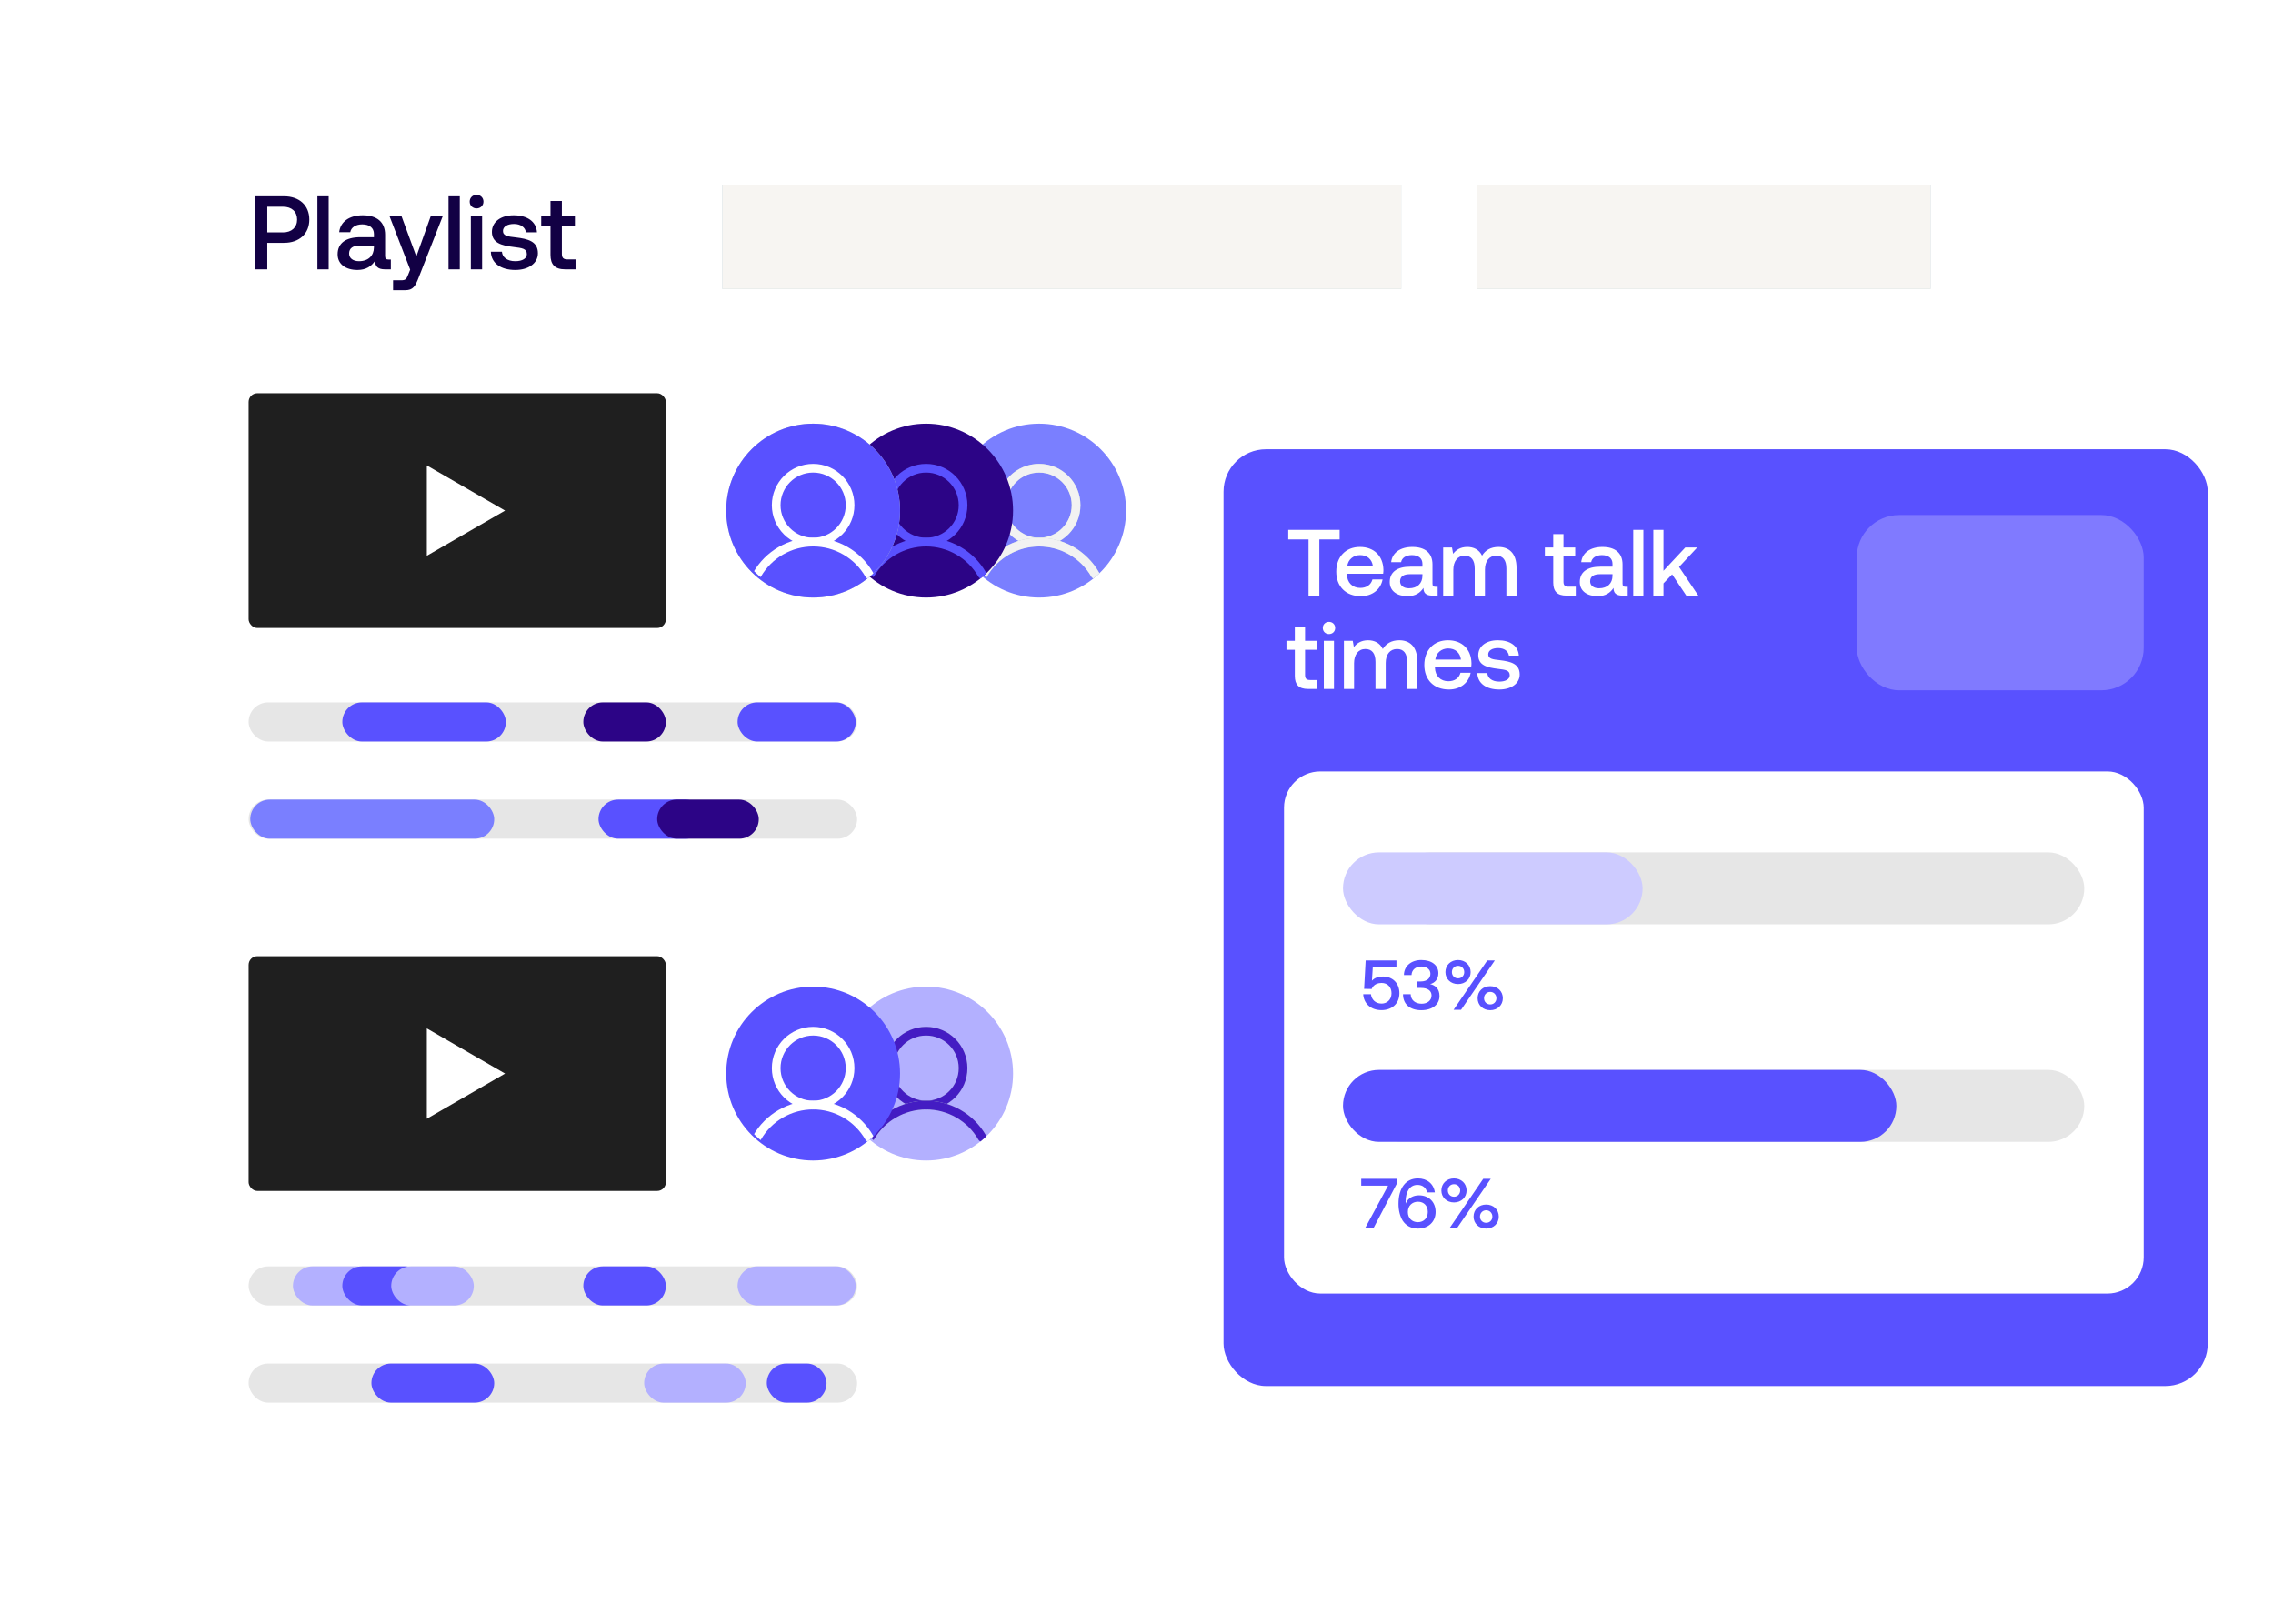 <?xml version="1.0" encoding="UTF-8"?>
<svg xmlns="http://www.w3.org/2000/svg" width="1072" height="766" viewBox="0 0 1072 766" fill="none">
  <g filter="url(#filter0_d_287_554)">
    <rect x="43.459" y="43.88" width="910.141" height="674.465" rx="20" fill="white"></rect>
  </g>
  <circle cx="436.793" cy="506.262" r="40.997" fill="#B3B0FF"></circle>
  <g clip-path="url(#clip0_287_554)">
    <g clip-path="url(#clip1_287_554)">
      <path d="M436.793 521.123C446.416 521.123 454.217 513.322 454.217 503.699C454.217 494.076 446.416 486.275 436.793 486.275C427.17 486.275 419.369 494.076 419.369 503.699C419.369 513.322 427.17 521.123 436.793 521.123Z" stroke="#B8CCD1" stroke-width="4.1" stroke-miterlimit="10"></path>
      <path d="M436.793 521.123C446.416 521.123 454.217 513.322 454.217 503.699C454.217 494.076 446.416 486.275 436.793 486.275C427.17 486.275 419.369 494.076 419.369 503.699C419.369 513.322 427.17 521.123 436.793 521.123Z" stroke="#441CC3" stroke-width="4.1" stroke-miterlimit="10"></path>
      <path d="M410.385 536.369C413.061 531.733 416.91 527.884 421.546 525.207C426.182 522.53 431.44 521.121 436.793 521.121C442.146 521.121 447.405 522.53 452.04 525.207C456.676 527.884 460.525 531.733 463.201 536.369" stroke="#B8CCD1" stroke-width="4.1" stroke-linecap="round" stroke-linejoin="round"></path>
      <path d="M410.385 536.369C413.061 531.733 416.91 527.884 421.546 525.207C426.182 522.53 431.44 521.121 436.793 521.121C442.146 521.121 447.405 522.53 452.04 525.207C456.676 527.884 460.525 531.733 463.201 536.369" stroke="#441CC3" stroke-width="4.1" stroke-linecap="round" stroke-linejoin="round"></path>
    </g>
  </g>
  <g filter="url(#filter1_d_287_554)">
    <circle cx="383.497" cy="506.262" r="40.997" fill="#5951FF"></circle>
    <g clip-path="url(#clip2_287_554)">
      <g clip-path="url(#clip3_287_554)">
        <path d="M383.497 521.123C393.12 521.123 400.921 513.322 400.921 503.699C400.921 494.076 393.12 486.275 383.497 486.275C373.874 486.275 366.073 494.076 366.073 503.699C366.073 513.322 373.874 521.123 383.497 521.123Z" stroke="white" stroke-width="4.1" stroke-miterlimit="10"></path>
        <path d="M357.089 536.369C359.765 531.733 363.614 527.884 368.25 525.207C372.885 522.53 378.144 521.121 383.497 521.121C388.85 521.121 394.108 522.53 398.744 525.207C403.379 527.884 407.229 531.733 409.905 536.369" stroke="white" stroke-width="4.1" stroke-linecap="round" stroke-linejoin="round"></path>
      </g>
    </g>
  </g>
  <rect x="117.254" y="185.445" width="196.787" height="110.693" rx="4.1" fill="#1F1F1F"></rect>
  <path d="M238.196 240.792L201.299 262.095L201.299 219.489L238.196 240.792Z" fill="white"></path>
  <rect x="117.254" y="450.917" width="196.787" height="110.693" rx="4.1" fill="#1F1F1F"></rect>
  <path d="M238.196 506.263L201.299 527.566L201.299 484.961L238.196 506.263Z" fill="white"></path>
  <rect x="117.254" y="331.233" width="286.981" height="18.44" rx="9.22" fill="#E6E6E6"></rect>
  <rect x="117.254" y="377.069" width="286.981" height="18.44" rx="9.22" fill="#E6E6E6"></rect>
  <rect x="161.448" y="331.233" width="77.118" height="18.44" rx="9.22" fill="#5951FF"></rect>
  <rect x="282.268" y="377.069" width="50.222" height="18.44" rx="9.22" fill="#5951FF"></rect>
  <rect x="275.094" y="331.233" width="38.947" height="18.44" rx="9.22" fill="#2C0486"></rect>
  <g filter="url(#filter2_d_287_554)">
    <circle cx="490.09" cy="240.791" r="40.997" fill="#7A7FFF"></circle>
  </g>
  <g clip-path="url(#clip4_287_554)">
    <g clip-path="url(#clip5_287_554)">
      <path d="M490.09 255.652C499.713 255.652 507.514 247.852 507.514 238.229C507.514 228.606 499.713 220.805 490.09 220.805C480.467 220.805 472.666 228.606 472.666 238.229C472.666 247.852 480.467 255.652 490.09 255.652Z" stroke="#B8CCD1" stroke-width="4.1" stroke-miterlimit="10"></path>
      <path d="M490.09 255.652C499.713 255.652 507.514 247.852 507.514 238.229C507.514 228.606 499.713 220.805 490.09 220.805C480.467 220.805 472.666 228.606 472.666 238.229C472.666 247.852 480.467 255.652 490.09 255.652Z" stroke="#F2F2F2" stroke-width="4.1" stroke-miterlimit="10"></path>
      <path d="M463.682 270.899C466.358 266.263 470.207 262.413 474.843 259.736C479.478 257.06 484.737 255.65 490.09 255.65C495.443 255.65 500.701 257.06 505.337 259.736C509.973 262.413 513.822 266.263 516.498 270.899" stroke="#B8CCD1" stroke-width="4.1" stroke-linecap="round" stroke-linejoin="round"></path>
      <path d="M463.682 270.899C466.358 266.263 470.207 262.413 474.843 259.736C479.478 257.06 484.737 255.65 490.09 255.65C495.443 255.65 500.701 257.06 505.337 259.736C509.973 262.413 513.822 266.263 516.498 270.899" stroke="#F2F2F2" stroke-width="4.1" stroke-linecap="round" stroke-linejoin="round"></path>
    </g>
  </g>
  <g filter="url(#filter3_d_287_554)">
    <circle cx="436.793" cy="240.791" r="40.997" fill="#2C0486"></circle>
    <g clip-path="url(#clip6_287_554)">
      <g clip-path="url(#clip7_287_554)">
        <path d="M436.794 255.652C446.416 255.652 454.217 247.852 454.217 238.229C454.217 228.606 446.416 220.805 436.794 220.805C427.171 220.805 419.37 228.606 419.37 238.229C419.37 247.852 427.171 255.652 436.794 255.652Z" stroke="#5951FF" stroke-width="4.1" stroke-miterlimit="10"></path>
        <path d="M410.385 270.899C413.061 266.263 416.911 262.413 421.546 259.736C426.182 257.06 431.441 255.65 436.793 255.65C442.146 255.65 447.405 257.06 452.041 259.736C456.676 262.413 460.525 266.263 463.202 270.899" stroke="#5951FF" stroke-width="4.1" stroke-linecap="round" stroke-linejoin="round"></path>
      </g>
    </g>
  </g>
  <g filter="url(#filter4_d_287_554)">
    <circle cx="383.497" cy="240.791" r="40.997" fill="#B8CCD1"></circle>
    <circle cx="383.497" cy="240.791" r="40.997" fill="#5951FF"></circle>
    <g clip-path="url(#clip8_287_554)">
      <g clip-path="url(#clip9_287_554)">
        <path d="M383.497 255.653C393.12 255.653 400.921 247.852 400.921 238.23C400.921 228.607 393.12 220.806 383.497 220.806C373.874 220.806 366.073 228.607 366.073 238.23C366.073 247.852 373.874 255.653 383.497 255.653Z" stroke="white" stroke-width="4.1" stroke-miterlimit="10"></path>
        <path d="M357.089 270.9C359.765 266.264 363.614 262.414 368.25 259.737C372.885 257.061 378.144 255.651 383.497 255.651C388.85 255.651 394.108 257.061 398.744 259.737C403.38 262.414 407.229 266.264 409.905 270.9" stroke="white" stroke-width="4.1" stroke-linecap="round" stroke-linejoin="round"></path>
      </g>
    </g>
  </g>
  <rect x="117.254" y="597.189" width="286.981" height="18.44" rx="9.22" fill="#E6E6E6"></rect>
  <rect x="117.254" y="643.026" width="286.981" height="18.44" rx="9.22" fill="#E6E6E6"></rect>
  <rect x="118.026" y="377.069" width="115.045" height="18.44" rx="9.22" fill="#7A7FFF"></rect>
  <rect x="275.094" y="597.189" width="38.947" height="18.44" rx="9.22" fill="#5951FF"></rect>
  <rect x="138.163" y="597.189" width="38.947" height="18.44" rx="9.22" fill="#B3B0FF"></rect>
  <rect x="347.864" y="331.233" width="55.731" height="18.44" rx="9.22" fill="#5951FF"></rect>
  <rect x="161.448" y="597.189" width="38.947" height="18.44" rx="9.22" fill="#5951FF"></rect>
  <rect x="309.942" y="377.069" width="47.916" height="18.44" rx="9.22" fill="#2C0486"></rect>
  <rect x="175.163" y="643.026" width="57.909" height="18.44" rx="9.22" fill="#5951FF"></rect>
  <rect x="361.637" y="643.026" width="28.185" height="18.44" rx="9.22" fill="#5951FF"></rect>
  <rect x="347.864" y="597.189" width="55.731" height="18.44" rx="9.22" fill="#B3B0FF"></rect>
  <rect x="303.792" y="643.026" width="47.916" height="18.44" rx="9.22" fill="#B3B0FF"></rect>
  <rect x="184.504" y="597.189" width="38.947" height="18.44" rx="9.22" fill="#B3B0FF"></rect>
  <rect x="340.69" y="87.051" width="320.155" height="49.197" fill="#B8CCD1"></rect>
  <rect x="340.69" y="87.051" width="320.155" height="49.197" fill="#F7F5F2"></rect>
  <rect x="696.761" y="87.051" width="213.731" height="49.197" fill="#B8CCD1"></rect>
  <rect x="696.761" y="87.051" width="213.731" height="49.197" fill="#F7F5F2"></rect>
  <path d="M120.403 127.001H126.06V114.505H133.981C141.164 114.505 145.887 110.176 145.887 103.534C145.887 96.843 141.164 92.563 133.981 92.563H120.403V127.001ZM133.538 97.483C137.572 97.483 140.131 99.795 140.131 103.534C140.131 107.224 137.523 109.585 133.489 109.585H126.06V97.483H133.538ZM149.697 127.001H155.01V92.563H149.697V127.001ZM183.242 122.376C182.16 122.376 181.619 122.032 181.619 120.753V110.668C181.619 104.715 177.782 101.517 171.091 101.517C164.744 101.517 160.513 104.567 159.972 109.487H165.187C165.581 107.273 167.696 105.797 170.845 105.797C174.338 105.797 176.355 107.519 176.355 110.323V111.848H170.008C162.973 111.848 159.234 114.751 159.234 119.917C159.234 124.59 163.072 127.296 168.582 127.296C172.665 127.296 175.223 125.525 176.896 122.967C176.896 125.476 178.077 127.001 181.52 127.001H184.325V122.376H183.242ZM176.355 116.67C176.306 120.556 173.747 123.164 169.32 123.164C166.417 123.164 164.646 121.688 164.646 119.572C164.646 117.014 166.466 115.784 169.762 115.784H176.355V116.67ZM193.443 127.149L192.459 129.608C191.672 131.675 191.18 132.167 189.114 132.167H185.375V136.84H191.082C194.771 136.84 195.854 135.02 197.428 130.937L208.842 101.812H203.184L196.346 120.95L189.31 101.812H183.653L193.443 127.149ZM211.529 127.001H216.842V92.563H211.529V127.001ZM224.756 98.27C226.577 98.27 228.003 96.942 228.003 95.072C228.003 93.203 226.577 91.874 224.756 91.874C222.936 91.874 221.509 93.203 221.509 95.072C221.509 96.942 222.936 98.27 224.756 98.27ZM222.051 127.001H227.364V101.812H222.051V127.001ZM231.49 118.687C231.637 124.148 236.262 127.296 243.002 127.296C249.102 127.296 253.678 124.246 253.678 119.425C253.678 113.816 249.004 112.636 243.248 111.947C239.607 111.553 237.197 111.258 237.197 108.897C237.197 106.879 239.263 105.6 242.412 105.6C245.56 105.6 247.725 107.224 248.02 109.536H253.235C252.89 104.37 248.512 101.517 242.313 101.517C236.262 101.468 231.982 104.567 231.982 109.339C231.982 114.554 236.508 115.784 242.264 116.473C246.15 116.965 248.463 117.162 248.463 119.867C248.463 121.885 246.298 123.164 243.002 123.164C239.165 123.164 236.901 121.294 236.705 118.687H231.49ZM259.615 120.163C259.615 124.738 261.682 127.001 266.503 127.001H271.423V122.327H267.684C265.667 122.327 264.978 121.589 264.978 119.621V106.486H271.127V101.812H264.978V94.777H259.615V101.812H255.237V106.486H259.615V120.163Z" fill="#120044"></path>
  <g filter="url(#filter5_d_287_554)">
    <rect x="575.658" y="210.479" width="464.168" height="441.768" rx="20" fill="#5951FF"></rect>
  </g>
  <path d="M607.562 254.39H617.132V280.884H622.227V254.39H631.797V249.871H607.562V254.39ZM641.813 281.15C647.439 281.15 651.25 277.738 652.047 273.263H647.262C646.598 275.789 644.471 277.251 641.547 277.251C637.781 277.251 635.344 274.725 635.211 270.871V270.561H652.313C652.402 269.941 652.446 269.32 652.446 268.744C652.313 262.099 647.927 257.934 641.37 257.934C634.68 257.934 630.205 262.586 630.205 269.586C630.205 276.542 634.68 281.15 641.813 281.15ZM635.389 267.061C635.743 263.827 638.357 261.789 641.414 261.789C644.737 261.789 647.085 263.694 647.484 267.061H635.389ZM677.049 276.719C676.074 276.719 675.587 276.409 675.587 275.257V266.175C675.587 260.814 672.131 257.934 666.106 257.934C660.39 257.934 656.58 260.681 656.093 265.111H660.789C661.143 263.118 663.048 261.789 665.884 261.789C669.03 261.789 670.846 263.339 670.846 265.865V267.238H665.131C658.795 267.238 655.428 269.852 655.428 274.504C655.428 278.713 658.884 281.15 663.846 281.15C667.523 281.15 669.827 279.555 671.333 277.251C671.333 279.51 672.397 280.884 675.498 280.884H678.023V276.719H677.049ZM670.846 271.58C670.802 275.08 668.498 277.428 664.511 277.428C661.897 277.428 660.302 276.099 660.302 274.194C660.302 271.89 661.941 270.782 664.909 270.782H670.846V271.58ZM706.725 257.934C703.004 257.934 700.434 259.573 698.972 262.054C697.598 259.13 694.94 257.934 691.972 257.934C688.56 257.978 686.611 259.485 685.326 261.168L684.794 258.2H680.63V280.884H685.415V268.744C685.415 264.713 687.453 262.054 690.731 262.054C693.877 262.054 695.516 264.137 695.516 268.124V280.884H700.345V268.611C700.345 264.535 702.428 262.054 705.706 262.054C708.807 262.054 710.447 264.137 710.447 268.124V280.884H715.232V267.814C715.232 260.637 711.421 257.934 706.725 257.934ZM732.544 274.725C732.544 278.846 734.405 280.884 738.747 280.884H743.177V276.675H739.81C737.994 276.675 737.374 276.01 737.374 274.238V262.409H742.912V258.2H737.374V251.864H732.544V258.2H728.601V262.409H732.544V274.725ZM766.696 276.719C765.721 276.719 765.234 276.409 765.234 275.257V266.175C765.234 260.814 761.778 257.934 755.753 257.934C750.038 257.934 746.227 260.681 745.74 265.111H750.436C750.791 263.118 752.696 261.789 755.531 261.789C758.677 261.789 760.494 263.339 760.494 265.865V267.238H754.778C748.443 267.238 745.076 269.852 745.076 274.504C745.076 278.713 748.531 281.15 753.493 281.15C757.171 281.15 759.475 279.555 760.981 277.251C760.981 279.51 762.044 280.884 765.146 280.884H767.671V276.719H766.696ZM760.494 271.58C760.449 275.08 758.145 277.428 754.158 277.428C751.544 277.428 749.949 276.099 749.949 274.194C749.949 271.89 751.588 270.782 754.557 270.782H760.494V271.58ZM770.277 280.884H775.062V249.871H770.277V280.884ZM779.753 280.884H784.537V275.124L788.613 270.871L795.303 280.884H800.974L791.892 267.371L800.443 258.2H794.816L784.537 269.187V249.871H779.753V280.884ZM610.664 318.725C610.664 322.846 612.524 324.884 616.866 324.884H621.297V320.675H617.93C616.113 320.675 615.493 320.01 615.493 318.238V306.409H621.031V302.2H615.493V295.864H610.664V302.2H606.72V306.409H610.664V318.725ZM626.777 299.01C628.417 299.01 629.701 297.814 629.701 296.13C629.701 294.447 628.417 293.25 626.777 293.25C625.138 293.25 623.853 294.447 623.853 296.13C623.853 297.814 625.138 299.01 626.777 299.01ZM624.341 324.884H629.125V302.2H624.341V324.884ZM659.911 301.934C656.19 301.934 653.62 303.573 652.158 306.054C650.784 303.13 648.126 301.934 645.158 301.934C641.746 301.978 639.797 303.485 638.512 305.168L637.98 302.2H633.816V324.884H638.601V312.744C638.601 308.713 640.639 306.054 643.917 306.054C647.063 306.054 648.702 308.137 648.702 312.124V324.884H653.531V312.611C653.531 308.535 655.614 306.054 658.892 306.054C661.993 306.054 663.633 308.137 663.633 312.124V324.884H668.418V311.814C668.418 304.637 664.607 301.934 659.911 301.934ZM683.348 325.15C688.975 325.15 692.785 321.738 693.583 317.263H688.798C688.133 319.789 686.007 321.251 683.082 321.251C679.317 321.251 676.88 318.725 676.747 314.871V314.561H693.848C693.937 313.941 693.981 313.32 693.981 312.744C693.848 306.099 689.462 301.934 682.905 301.934C676.215 301.934 671.74 306.586 671.74 313.586C671.74 320.542 676.215 325.15 683.348 325.15ZM676.924 311.061C677.279 307.827 679.893 305.789 682.95 305.789C686.272 305.789 688.621 307.694 689.019 311.061H676.924ZM696.745 317.396C696.878 322.314 701.043 325.15 707.112 325.15C712.606 325.15 716.727 322.403 716.727 318.061C716.727 313.01 712.518 311.947 707.334 311.327C704.055 310.972 701.885 310.706 701.885 308.58C701.885 306.763 703.745 305.611 706.581 305.611C709.416 305.611 711.366 307.073 711.632 309.156H716.328C716.018 304.504 712.075 301.934 706.492 301.934C701.043 301.89 697.188 304.681 697.188 308.978C697.188 313.675 701.264 314.782 706.448 315.403C709.948 315.846 712.03 316.023 712.03 318.46C712.03 320.276 710.081 321.428 707.112 321.428C703.657 321.428 701.619 319.744 701.441 317.396H696.745Z" fill="white"></path>
  <rect x="605.568" y="363.783" width="405.454" height="246.225" rx="17.097" fill="white"></rect>
  <path d="M652.213 460.506C650.086 460.506 648.325 461.071 647.029 462.466L647.428 456.153H658.592V452.93H644.072L643.341 466.321L646.896 466.387C647.826 463.995 650.186 463.529 651.581 463.529C654.439 463.529 656.266 465.556 656.266 468.381C656.266 471.604 653.974 473.265 651.581 473.265C648.591 473.265 646.83 471.272 646.564 468.846H642.909C643.141 473 646.265 476.356 651.548 476.356C656.1 476.356 659.988 473.598 659.988 468.381C659.988 463.696 656.831 460.506 652.213 460.506ZM674.48 464.094C676.706 463.496 678.367 461.802 678.367 458.944C678.367 455.222 675.31 452.73 670.293 452.73C665.508 452.73 662.152 455.621 662.119 459.808H665.707C665.774 457.382 667.668 455.787 670.293 455.787C672.719 455.787 674.613 457.05 674.613 459.177C674.613 461.303 673.084 462.832 670.027 462.832H668.1V465.889H670.227C673.45 465.889 675.144 467.284 675.144 469.444C675.144 471.837 673.117 473.332 670.492 473.332C667.535 473.332 665.375 471.704 665.309 468.846H661.687C661.687 473.631 665.043 476.389 670.293 476.389C675.543 476.389 678.899 473.664 678.899 469.677C678.899 466.188 676.773 464.56 674.48 464.094ZM681.694 458.412C681.694 461.702 684.22 464.061 687.642 464.061C691.065 464.061 693.59 461.702 693.59 458.412C693.59 455.123 691.065 452.73 687.642 452.73C684.22 452.73 681.694 455.123 681.694 458.412ZM689.071 476.189L704.988 452.93H701.432L685.549 476.189H689.071ZM690.566 458.412C690.566 460.107 689.337 461.37 687.642 461.37C685.981 461.37 684.752 460.107 684.752 458.412C684.752 456.718 685.981 455.455 687.642 455.455C689.337 455.455 690.566 456.718 690.566 458.412ZM696.88 470.74C696.88 473.996 699.405 476.389 702.828 476.389C706.25 476.389 708.776 473.996 708.776 470.74C708.776 467.417 706.25 465.058 702.828 465.058C699.405 465.058 696.88 467.417 696.88 470.74ZM705.752 470.74C705.752 472.435 704.489 473.664 702.828 473.664C701.166 473.664 699.904 472.435 699.904 470.74C699.904 469.045 701.166 467.749 702.828 467.749C704.489 467.749 705.752 469.045 705.752 470.74Z" fill="#5951FF"></path>
  <rect x="657.618" y="401.963" width="325.364" height="33.937" rx="16.968" fill="#E6E6E6"></rect>
  <rect x="633.377" y="401.963" width="141.319" height="33.937" rx="16.968" fill="#CDCBFF"></rect>
  <rect x="643.982" y="504.534" width="338.999" height="33.937" rx="16.968" fill="#E6E6E6"></rect>
  <path d="M641.978 559.13H654.638L643.806 579.167H647.76L658.659 558.366V555.907H641.978V559.13ZM661.518 575.612C663.08 577.971 665.506 579.366 668.729 579.366C673.68 579.366 677.069 576.11 677.069 571.524C677.069 566.806 673.846 563.683 669.227 563.683C666.436 563.683 664.243 565.012 663.18 567.039C663.047 567.271 663.013 567.471 662.947 567.604C662.914 567.172 662.914 566.972 662.914 566.706C662.914 561.888 664.907 558.765 668.496 558.765C670.988 558.765 672.55 560.127 673.048 562.287H676.703C676.139 558.2 673.015 555.708 668.729 555.708C663.047 555.708 659.558 560.16 659.558 567.703C659.558 570.827 660.289 573.585 661.518 575.612ZM673.381 571.524C673.381 574.349 671.52 576.343 668.695 576.343C665.871 576.343 663.977 574.382 663.977 571.558C663.977 568.667 665.937 566.706 668.762 566.706C671.62 566.706 673.381 568.7 673.381 571.524ZM679.78 561.39C679.78 564.679 682.305 567.039 685.728 567.039C689.15 567.039 691.676 564.679 691.676 561.39C691.676 558.1 689.15 555.708 685.728 555.708C682.305 555.708 679.78 558.1 679.78 561.39ZM687.157 579.167L703.073 555.907H699.518L683.634 579.167H687.157ZM688.652 561.39C688.652 563.084 687.422 564.347 685.728 564.347C684.066 564.347 682.837 563.084 682.837 561.39C682.837 559.695 684.066 558.432 685.728 558.432C687.422 558.432 688.652 559.695 688.652 561.39ZM694.965 573.718C694.965 576.974 697.491 579.366 700.913 579.366C704.336 579.366 706.861 576.974 706.861 573.718C706.861 570.395 704.336 568.035 700.913 568.035C697.491 568.035 694.965 570.395 694.965 573.718ZM703.837 573.718C703.837 575.412 702.575 576.642 700.913 576.642C699.252 576.642 697.989 575.412 697.989 573.718C697.989 572.023 699.252 570.727 700.913 570.727C702.575 570.727 703.837 572.023 703.837 573.718Z" fill="#5951FF"></path>
  <rect x="633.377" y="504.534" width="261.006" height="33.937" rx="16.968" fill="#5951FF"></rect>
  <rect x="875.712" y="242.884" width="135.31" height="82.635" rx="20" fill="#807AFF"></rect>
  <defs>
    <filter id="filter0_d_287_554" x="0.412" y="0.833" width="1000.34" height="764.659" filterUnits="userSpaceOnUse" color-interpolation-filters="sRGB">
      <feFlood flood-opacity="0" result="BackgroundImageFix"></feFlood>
      <feColorMatrix in="SourceAlpha" type="matrix" values="0 0 0 0 0 0 0 0 0 0 0 0 0 0 0 0 0 0 127 0" result="hardAlpha"></feColorMatrix>
      <feMorphology radius="4.1" operator="dilate" in="SourceAlpha" result="effect1_dropShadow_287_554"></feMorphology>
      <feOffset dx="2.05" dy="2.05"></feOffset>
      <feGaussianBlur stdDeviation="20.499"></feGaussianBlur>
      <feComposite in2="hardAlpha" operator="out"></feComposite>
      <feColorMatrix type="matrix" values="0 0 0 0 0 0 0 0 0 0 0 0 0 0 0 0 0 0 0.1 0"></feColorMatrix>
      <feBlend mode="normal" in2="BackgroundImageFix" result="effect1_dropShadow_287_554"></feBlend>
      <feBlend mode="normal" in="SourceGraphic" in2="effect1_dropShadow_287_554" result="shape"></feBlend>
    </filter>
    <filter id="filter1_d_287_554" x="336.8" y="459.566" width="93.393" height="93.393" filterUnits="userSpaceOnUse" color-interpolation-filters="sRGB">
      <feFlood flood-opacity="0" result="BackgroundImageFix"></feFlood>
      <feColorMatrix in="SourceAlpha" type="matrix" values="0 0 0 0 0 0 0 0 0 0 0 0 0 0 0 0 0 0 127 0" result="hardAlpha"></feColorMatrix>
      <feOffset></feOffset>
      <feGaussianBlur stdDeviation="2.849"></feGaussianBlur>
      <feComposite in2="hardAlpha" operator="out"></feComposite>
      <feColorMatrix type="matrix" values="0 0 0 0 0 0 0 0 0 0 0 0 0 0 0 0 0 0 0.45 0"></feColorMatrix>
      <feBlend mode="normal" in2="BackgroundImageFix" result="effect1_dropShadow_287_554"></feBlend>
      <feBlend mode="normal" in="SourceGraphic" in2="effect1_dropShadow_287_554" result="shape"></feBlend>
    </filter>
    <filter id="filter2_d_287_554" x="443.394" y="194.095" width="93.393" height="93.393" filterUnits="userSpaceOnUse" color-interpolation-filters="sRGB">
      <feFlood flood-opacity="0" result="BackgroundImageFix"></feFlood>
      <feColorMatrix in="SourceAlpha" type="matrix" values="0 0 0 0 0 0 0 0 0 0 0 0 0 0 0 0 0 0 127 0" result="hardAlpha"></feColorMatrix>
      <feOffset></feOffset>
      <feGaussianBlur stdDeviation="2.849"></feGaussianBlur>
      <feComposite in2="hardAlpha" operator="out"></feComposite>
      <feColorMatrix type="matrix" values="0 0 0 0 0 0 0 0 0 0 0 0 0 0 0 0 0 0 0.25 0"></feColorMatrix>
      <feBlend mode="normal" in2="BackgroundImageFix" result="effect1_dropShadow_287_554"></feBlend>
      <feBlend mode="normal" in="SourceGraphic" in2="effect1_dropShadow_287_554" result="shape"></feBlend>
    </filter>
    <filter id="filter3_d_287_554" x="390.097" y="194.095" width="93.393" height="93.393" filterUnits="userSpaceOnUse" color-interpolation-filters="sRGB">
      <feFlood flood-opacity="0" result="BackgroundImageFix"></feFlood>
      <feColorMatrix in="SourceAlpha" type="matrix" values="0 0 0 0 0 0 0 0 0 0 0 0 0 0 0 0 0 0 127 0" result="hardAlpha"></feColorMatrix>
      <feOffset></feOffset>
      <feGaussianBlur stdDeviation="2.849"></feGaussianBlur>
      <feComposite in2="hardAlpha" operator="out"></feComposite>
      <feColorMatrix type="matrix" values="0 0 0 0 0 0 0 0 0 0 0 0 0 0 0 0 0 0 0.25 0"></feColorMatrix>
      <feBlend mode="normal" in2="BackgroundImageFix" result="effect1_dropShadow_287_554"></feBlend>
      <feBlend mode="normal" in="SourceGraphic" in2="effect1_dropShadow_287_554" result="shape"></feBlend>
    </filter>
    <filter id="filter4_d_287_554" x="336.801" y="194.095" width="93.393" height="93.393" filterUnits="userSpaceOnUse" color-interpolation-filters="sRGB">
      <feFlood flood-opacity="0" result="BackgroundImageFix"></feFlood>
      <feColorMatrix in="SourceAlpha" type="matrix" values="0 0 0 0 0 0 0 0 0 0 0 0 0 0 0 0 0 0 127 0" result="hardAlpha"></feColorMatrix>
      <feOffset></feOffset>
      <feGaussianBlur stdDeviation="2.849"></feGaussianBlur>
      <feComposite in2="hardAlpha" operator="out"></feComposite>
      <feColorMatrix type="matrix" values="0 0 0 0 0 0 0 0 0 0 0 0 0 0 0 0 0 0 0.45 0"></feColorMatrix>
      <feBlend mode="normal" in2="BackgroundImageFix" result="effect1_dropShadow_287_554"></feBlend>
      <feBlend mode="normal" in="SourceGraphic" in2="effect1_dropShadow_287_554" result="shape"></feBlend>
    </filter>
    <filter id="filter5_d_287_554" x="546.583" y="181.404" width="525.086" height="502.687" filterUnits="userSpaceOnUse" color-interpolation-filters="sRGB">
      <feFlood flood-opacity="0" result="BackgroundImageFix"></feFlood>
      <feColorMatrix in="SourceAlpha" type="matrix" values="0 0 0 0 0 0 0 0 0 0 0 0 0 0 0 0 0 0 127 0" result="hardAlpha"></feColorMatrix>
      <feMorphology radius="2.769" operator="dilate" in="SourceAlpha" result="effect1_dropShadow_287_554"></feMorphology>
      <feOffset dx="1.385" dy="1.385"></feOffset>
      <feGaussianBlur stdDeviation="13.845"></feGaussianBlur>
      <feComposite in2="hardAlpha" operator="out"></feComposite>
      <feColorMatrix type="matrix" values="0 0 0 0 0 0 0 0 0 0 0 0 0 0 0 0 0 0 0.1 0"></feColorMatrix>
      <feBlend mode="normal" in2="BackgroundImageFix" result="effect1_dropShadow_287_554"></feBlend>
      <feBlend mode="normal" in="SourceGraphic" in2="effect1_dropShadow_287_554" result="shape"></feBlend>
    </filter>
    <clipPath id="clip0_287_554">
      <rect x="395.796" y="465.265" width="81.995" height="81.995" rx="40.997" fill="white"></rect>
    </clipPath>
    <clipPath id="clip1_287_554">
      <rect width="69.695" height="69.695" fill="white" transform="translate(401.945 477.563)"></rect>
    </clipPath>
    <clipPath id="clip2_287_554">
      <rect x="342.499" y="465.265" width="81.995" height="81.995" rx="40.997" fill="white"></rect>
    </clipPath>
    <clipPath id="clip3_287_554">
      <rect width="69.695" height="69.695" fill="white" transform="translate(348.649 477.563)"></rect>
    </clipPath>
    <clipPath id="clip4_287_554">
      <rect x="449.093" y="199.794" width="81.995" height="81.995" rx="40.997" fill="white"></rect>
    </clipPath>
    <clipPath id="clip5_287_554">
      <rect width="69.695" height="69.695" fill="white" transform="translate(455.242 212.093)"></rect>
    </clipPath>
    <clipPath id="clip6_287_554">
      <rect x="395.796" y="199.794" width="81.995" height="81.995" rx="40.997" fill="white"></rect>
    </clipPath>
    <clipPath id="clip7_287_554">
      <rect width="69.695" height="69.695" fill="white" transform="translate(401.946 212.093)"></rect>
    </clipPath>
    <clipPath id="clip8_287_554">
      <rect x="342.5" y="199.794" width="81.995" height="81.995" rx="40.997" fill="white"></rect>
    </clipPath>
    <clipPath id="clip9_287_554">
      <rect width="69.695" height="69.695" fill="white" transform="translate(348.649 212.094)"></rect>
    </clipPath>
  </defs>
</svg>
